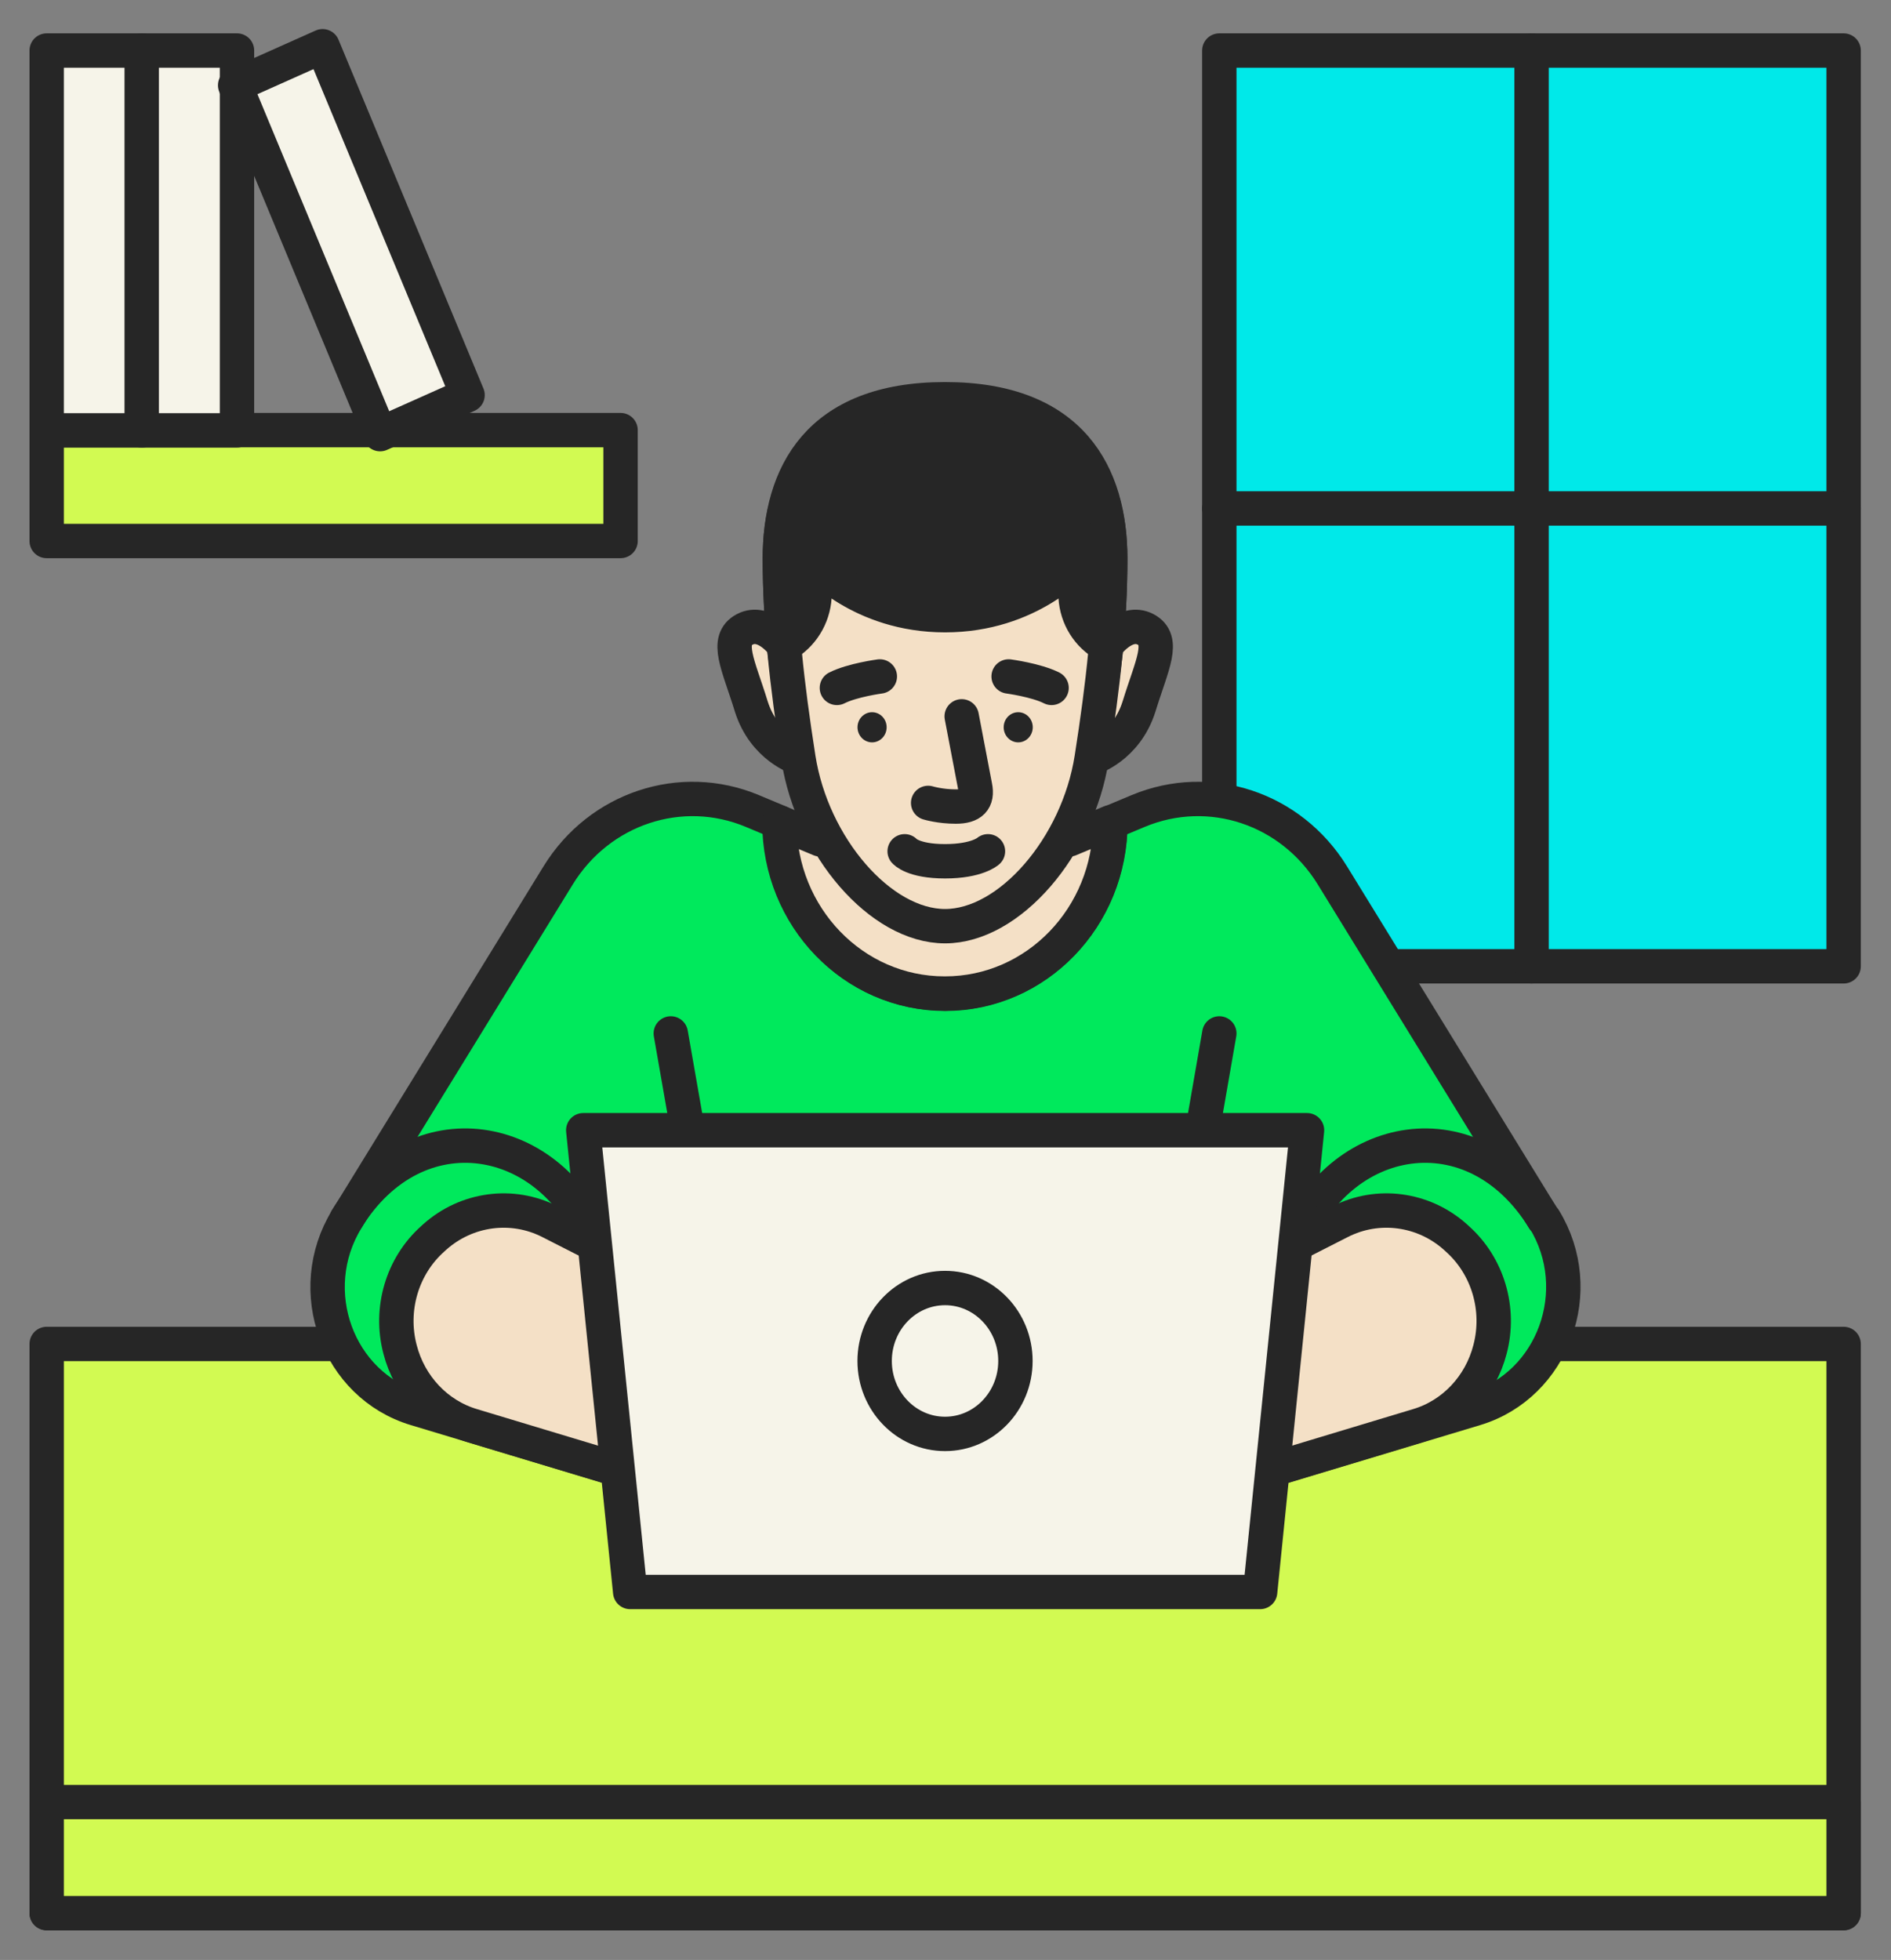 <svg width="55" height="57" viewBox="0 0 55 57" fill="none" xmlns="http://www.w3.org/2000/svg">
<rect x="0" y="0" width="55" height="57" fill="#808080" stroke="none"/>
<g clip-path="url(#clip0_5185_17432)">
<path d="M53.622 1.47H35.464V28.103H53.622V1.47Z" fill="#00E9E9" stroke="#262626" stroke-linecap="round" stroke-linejoin="round"/>
<path d="M53.622 39.086H1.358V55.634H53.622V39.086Z" fill="#D2FA52" stroke="#262626" stroke-linecap="round" stroke-linejoin="round"/>
<path d="M53.622 52.409H1.358V55.641H53.622V52.409Z" fill="#D2FA52" stroke="#262626" stroke-linecap="round" stroke-linejoin="round"/>
<path d="M44.901 35.458L38.752 25.458C37.551 23.506 35.183 22.721 33.109 23.584L32.297 23.924C32.297 26.675 30.148 28.902 27.493 28.902C24.839 28.902 22.689 26.675 22.689 23.924L21.877 23.584C19.809 22.721 17.435 23.506 16.234 25.458L10.085 35.458C8.816 37.53 9.812 40.281 12.092 40.967L24.252 44.63L27.5 41.377L30.748 44.63L42.908 40.967C45.18 40.281 46.183 37.523 44.914 35.458H44.901Z" fill="#00E95C" stroke="#262626" stroke-linecap="round" stroke-linejoin="round"/>
<path d="M27.487 28.895C30.141 28.895 32.291 26.668 32.291 23.917L31.103 24.412L31.287 21.894L27.48 23.096L23.672 21.894L23.856 24.412L22.669 23.917C22.669 26.668 24.818 28.895 27.473 28.895H27.487Z" fill="#F4E0C6" stroke="#262626" stroke-linecap="round" stroke-linejoin="round"/>
<path d="M27.487 41.377L15.995 35.529C14.897 34.97 13.573 35.147 12.645 35.974L12.583 36.031C11.696 36.823 11.328 38.075 11.635 39.241C11.908 40.309 12.706 41.158 13.737 41.462L24.238 44.63L27.487 41.377Z" fill="#F4E0C6" stroke="#262626" stroke-linecap="round" stroke-linejoin="round"/>
<path d="M10.079 35.458C12.113 32.155 16.07 32.884 17.346 36.215" stroke="#262626" stroke-linecap="round" stroke-linejoin="round"/>
<path d="M19.51 30.055L20.465 35.508" stroke="#262626" stroke-linecap="round" stroke-linejoin="round"/>
<path d="M27.486 41.377L38.978 35.529C40.076 34.97 41.4 35.147 42.328 35.974L42.39 36.031C43.277 36.823 43.645 38.075 43.338 39.241C43.065 40.309 42.267 41.158 41.236 41.462L30.735 44.63L27.486 41.377Z" fill="#F4E0C6" stroke="#262626" stroke-linecap="round" stroke-linejoin="round"/>
<path d="M44.901 35.458C42.868 32.155 38.91 32.884 37.634 36.215" stroke="#262626" stroke-linecap="round" stroke-linejoin="round"/>
<path d="M35.464 30.055L34.516 35.508" stroke="#262626" stroke-linecap="round" stroke-linejoin="round"/>
<path d="M22.806 18.775C22.806 18.775 22.26 17.997 21.666 18.302C21.073 18.613 21.482 19.341 21.85 20.543C22.226 21.738 23.222 22.043 23.222 22.043L22.799 18.775H22.806Z" fill="#F4E0C6" stroke="#262626" stroke-linecap="round" stroke-linejoin="round"/>
<path d="M32.175 18.775C32.175 18.775 32.721 17.997 33.315 18.302C33.908 18.613 33.499 19.341 33.13 20.543C32.755 21.738 31.759 22.043 31.759 22.043L32.182 18.775H32.175Z" fill="#F4E0C6" stroke="#262626" stroke-linecap="round" stroke-linejoin="round"/>
<path d="M27.487 11.965C23.788 11.965 22.683 13.811 22.683 16.243C22.683 18.054 22.881 19.871 23.222 22.049C23.624 24.624 25.61 26.936 27.487 26.936C29.363 26.936 31.349 24.624 31.752 22.049C32.093 19.871 32.291 18.054 32.291 16.243C32.291 13.811 31.178 11.965 27.487 11.965Z" fill="#F4E0C6" stroke="#262626" stroke-linecap="round" stroke-linejoin="round"/>
<path d="M27.487 11.611C23.788 11.611 22.683 13.811 22.683 16.244C22.683 17.078 22.724 17.905 22.805 18.775L22.908 18.704C23.392 18.393 23.692 17.842 23.692 17.255V16.343C23.692 16.343 25.016 17.891 27.487 17.891C29.957 17.891 31.281 16.343 31.281 16.343V17.255C31.281 17.849 31.574 18.393 32.065 18.704L32.168 18.775C32.25 17.905 32.291 17.071 32.291 16.244C32.291 13.811 31.178 11.611 27.487 11.611Z" fill="#262626" stroke="#262626" stroke-linecap="round" stroke-linejoin="round"/>
<path d="M36.651 46.299H18.329L16.964 32.87H38.015L36.651 46.299Z" fill="#F6F4E9" stroke="#262626" stroke-linecap="round" stroke-linejoin="round"/>
<path d="M27.487 41.702C28.617 41.702 29.534 40.752 29.534 39.581C29.534 38.409 28.617 37.459 27.487 37.459C26.356 37.459 25.439 38.409 25.439 39.581C25.439 40.752 26.356 41.702 27.487 41.702Z" fill="#F6F4E9" stroke="#262626" stroke-linecap="round" stroke-linejoin="round"/>
<path d="M44.546 1.47V28.103" stroke="#262626" stroke-linecap="round" stroke-linejoin="round"/>
<path d="M35.464 14.787H53.622" stroke="#262626" stroke-linecap="round" stroke-linejoin="round"/>
<path d="M18.049 12.509H1.358V15.734H18.049V12.509Z" fill="#D2FA52" stroke="#262626" stroke-linecap="round" stroke-linejoin="round"/>
<path d="M4.129 1.47H1.358V12.516H4.129V1.47Z" fill="#F6F4E9" stroke="#262626" stroke-linecap="round" stroke-linejoin="round"/>
<path d="M6.893 1.47H4.122V12.516H6.893V1.47Z" fill="#F6F4E9" stroke="#262626" stroke-linecap="round" stroke-linejoin="round"/>
<path d="M9.383 1.345L6.839 2.481L11.055 12.626L13.599 11.49L9.383 1.345Z" fill="#F6F4E9" stroke="#262626" stroke-linecap="round" stroke-linejoin="round"/>
<path d="M26.995 23.351C26.995 23.351 27.343 23.457 27.8 23.457C28.258 23.457 28.442 23.273 28.36 22.87C28.285 22.474 27.971 20.833 27.971 20.833" stroke="#262626" stroke-linecap="round" stroke-linejoin="round"/>
<path d="M28.735 24.758C28.735 24.758 28.421 25.048 27.486 25.048C26.551 25.048 26.312 24.758 26.312 24.758" fill="#F6F4E9"/>
<path d="M28.735 24.758C28.735 24.758 28.421 25.048 27.486 25.048C26.551 25.048 26.312 24.758 26.312 24.758" stroke="#262626" stroke-linecap="round" stroke-linejoin="round"/>
<path d="M25.364 21.59C25.598 21.59 25.788 21.393 25.788 21.151C25.788 20.909 25.598 20.713 25.364 20.713C25.131 20.713 24.941 20.909 24.941 21.151C24.941 21.393 25.131 21.59 25.364 21.59Z" fill="#262626"/>
<path d="M29.615 21.59C29.849 21.59 30.038 21.393 30.038 21.151C30.038 20.909 29.849 20.713 29.615 20.713C29.382 20.713 29.192 20.909 29.192 21.151C29.192 21.393 29.382 21.59 29.615 21.59Z" fill="#262626"/>
<path d="M24.341 20.006C24.791 19.779 25.59 19.673 25.59 19.673" stroke="#262626" stroke-linecap="round" stroke-linejoin="round"/>
<path d="M30.585 20.006C30.134 19.779 29.336 19.673 29.336 19.673" stroke="#262626" stroke-linecap="round" stroke-linejoin="round"/>
</g>
<defs>
<clipPath id="clip0_5185_17432">
<rect width="55" height="57" fill="white"/>
</clipPath>
</defs>
</svg>
